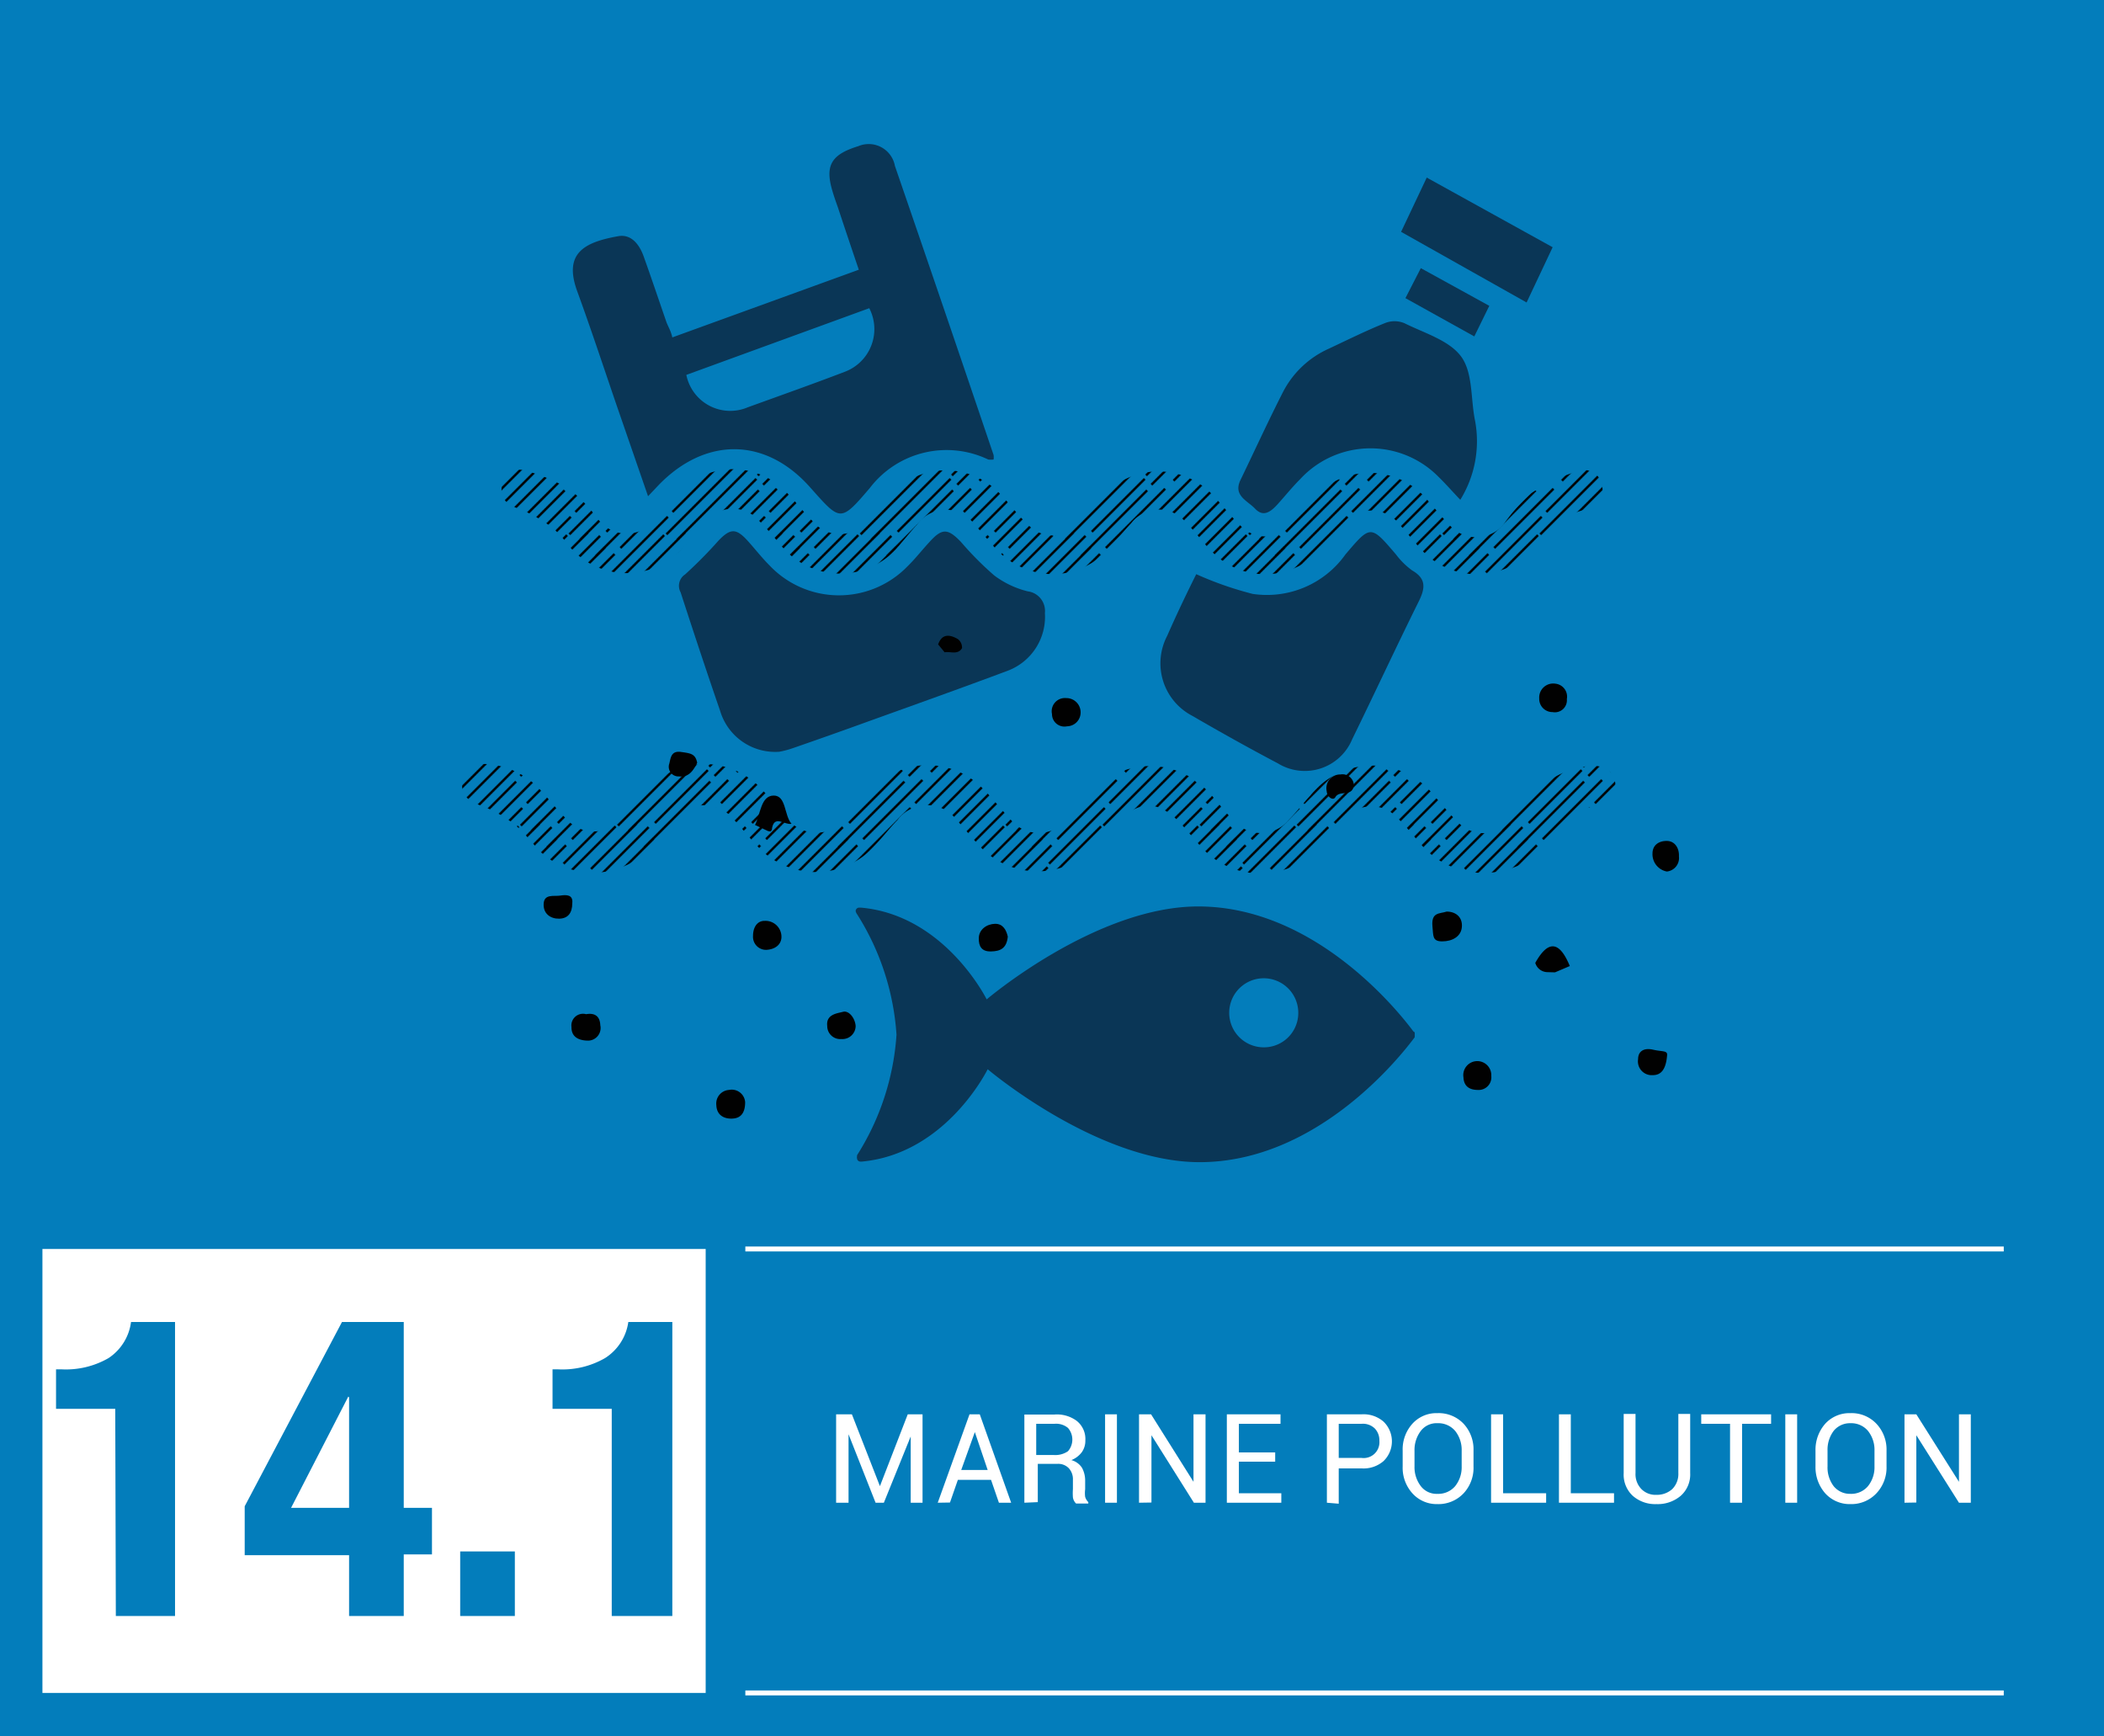 <svg id="Layer_1" data-name="Layer 1" xmlns="http://www.w3.org/2000/svg" xmlns:xlink="http://www.w3.org/1999/xlink" viewBox="0 0 106.62 88"><defs><style>.cls-1,.cls-2,.cls-5{fill:none;}.cls-2{stroke:#010101;stroke-width:4px;}.cls-2,.cls-5{stroke-miterlimit:10;}.cls-3{fill:#037dbb;}.cls-4{fill:#fff;}.cls-5{stroke:#fff;stroke-width:0.25px;}.cls-6{fill:url(#New_Pattern_3);}.cls-7{fill:#0a3656;}.cls-8{fill:#010101;}</style><pattern id="New_Pattern_3" data-name="New Pattern 3" width="328" height="328" patternTransform="translate(311.51 79.73) scale(0.03)" patternUnits="userSpaceOnUse" viewBox="0 0 328 328"><rect class="cls-1" width="328" height="328"/><line class="cls-2" x1="250.18" y1="214.41" x2="171.33" y2="293.25"/><line class="cls-2" x1="285.14" y1="209.96" x2="208.71" y2="286.39"/><line class="cls-2" x1="305.96" y1="215.65" x2="182.35" y2="339.27"/><line class="cls-2" x1="314.19" y1="234.94" x2="172.11" y2="377.03"/><line class="cls-2" x1="323.93" y1="283.35" x2="234.64" y2="372.65"/><line class="cls-2" x1="328.02" y1="302.72" x2="216.8" y2="413.94"/><line class="cls-2" x1="358.4" y1="300.04" x2="258.4" y2="400.05"/><line class="cls-2" x1="330.36" y1="246.29" x2="190.76" y2="385.89"/><line class="cls-2" x1="86.18" y1="214.41" x2="7.33" y2="293.25"/><line class="cls-2" x1="121.14" y1="209.96" x2="44.71" y2="286.39"/><line class="cls-2" x1="141.96" y1="215.65" x2="18.35" y2="339.27"/><line class="cls-2" x1="150.19" y1="234.94" x2="8.11" y2="377.03"/><line class="cls-2" x1="159.93" y1="283.35" x2="70.64" y2="372.65"/><line class="cls-2" x1="164.02" y1="302.72" x2="52.8" y2="413.94"/><line class="cls-2" x1="194.4" y1="300.04" x2="94.4" y2="400.05"/><line class="cls-2" x1="166.36" y1="246.29" x2="26.76" y2="385.89"/><line class="cls-2" x1="0.02" y1="302.72" x2="-111.2" y2="413.94"/><line class="cls-2" x1="30.4" y1="300.04" x2="-69.6" y2="400.05"/><line class="cls-2" x1="2.36" y1="246.29" x2="-137.24" y2="385.89"/><line class="cls-2" x1="332.18" y1="50.41" x2="253.33" y2="129.25"/><line class="cls-2" x1="367.14" y1="45.96" x2="290.71" y2="122.39"/><line class="cls-2" x1="387.96" y1="51.65" x2="264.35" y2="175.27"/><line class="cls-2" x1="396.19" y1="70.94" x2="254.11" y2="213.03"/><line class="cls-2" x1="405.93" y1="119.35" x2="316.64" y2="208.65"/><line class="cls-2" x1="410.02" y1="138.72" x2="298.8" y2="249.94"/><line class="cls-2" x1="420.43" y1="183.35" x2="326.32" y2="277.45"/><line class="cls-2" x1="412.36" y1="82.29" x2="272.76" y2="221.89"/><line class="cls-2" x1="168.18" y1="50.41" x2="89.33" y2="129.25"/><line class="cls-2" x1="203.14" y1="45.96" x2="126.71" y2="122.39"/><line class="cls-2" x1="223.96" y1="51.65" x2="100.35" y2="175.27"/><line class="cls-2" x1="232.19" y1="70.94" x2="90.11" y2="213.03"/><line class="cls-2" x1="241.93" y1="119.35" x2="152.64" y2="208.65"/><line class="cls-2" x1="246.02" y1="138.72" x2="134.8" y2="249.94"/><line class="cls-2" x1="276.4" y1="136.04" x2="176.4" y2="236.05"/><line class="cls-2" x1="256.43" y1="183.35" x2="162.32" y2="277.45"/><line class="cls-2" x1="248.36" y1="82.29" x2="108.76" y2="221.89"/><line class="cls-2" x1="4.18" y1="50.41" x2="-74.67" y2="129.25"/><line class="cls-2" x1="39.14" y1="45.96" x2="-37.29" y2="122.39"/><line class="cls-2" x1="59.96" y1="51.65" x2="-63.65" y2="175.27"/><line class="cls-2" x1="68.19" y1="70.94" x2="-73.89" y2="213.03"/><line class="cls-2" x1="77.93" y1="119.35" x2="-11.36" y2="208.65"/><line class="cls-2" x1="82.02" y1="138.72" x2="-29.2" y2="249.94"/><line class="cls-2" x1="112.4" y1="136.04" x2="12.4" y2="236.05"/><line class="cls-2" x1="92.43" y1="183.35" x2="-1.68" y2="277.45"/><line class="cls-2" x1="84.36" y1="82.29" x2="-55.24" y2="221.89"/><line class="cls-2" x1="305.96" y1="-112.35" x2="182.35" y2="11.27"/><line class="cls-2" x1="314.19" y1="-93.06" x2="172.11" y2="49.03"/><line class="cls-2" x1="323.93" y1="-44.65" x2="234.64" y2="44.65"/><line class="cls-2" x1="328.02" y1="-25.28" x2="216.8" y2="85.94"/><line class="cls-2" x1="358.4" y1="-27.96" x2="258.4" y2="72.05"/><line class="cls-2" x1="338.43" y1="19.35" x2="244.32" y2="113.45"/><line class="cls-2" x1="330.36" y1="-81.71" x2="190.76" y2="57.89"/><line class="cls-2" x1="141.96" y1="-112.35" x2="18.35" y2="11.27"/><line class="cls-2" x1="150.19" y1="-93.06" x2="8.11" y2="49.03"/><line class="cls-2" x1="159.93" y1="-44.65" x2="70.64" y2="44.65"/><line class="cls-2" x1="164.02" y1="-25.28" x2="52.8" y2="85.94"/><line class="cls-2" x1="194.4" y1="-27.96" x2="94.4" y2="72.05"/><line class="cls-2" x1="174.43" y1="19.35" x2="80.32" y2="113.45"/><line class="cls-2" x1="166.36" y1="-81.71" x2="26.76" y2="57.89"/><line class="cls-2" x1="0.02" y1="-25.28" x2="-111.2" y2="85.94"/><line class="cls-2" x1="30.4" y1="-27.96" x2="-69.6" y2="72.05"/><line class="cls-2" x1="10.43" y1="19.35" x2="-83.68" y2="113.45"/><line class="cls-2" x1="2.36" y1="-81.71" x2="-137.24" y2="57.89"/></pattern></defs><title>14-1</title><rect class="cls-3" width="106.62" height="88"/><rect class="cls-4" x="2.15" y="63.3" width="33.61" height="22.5" transform="translate(37.91 149.1) rotate(180)"/><path class="cls-4" d="M42.37,76.16V71.68h.8l1.42,3.64h0L46,71.68h.75v4.48h-.6V72.8h0l-1.36,3.36h-.42L43,72.69h0v3.47Z"/><path class="cls-4" d="M47.52,76.16l1.61-4.48h.52l1.59,4.48h-.62L50.22,75H48.54l-.4,1.15Zm1.19-1.66h1.34l-.65-1.92h0Z"/><path class="cls-4" d="M51.91,76.16V71.69h1.53a1.68,1.68,0,0,1,1.12.32A1.17,1.17,0,0,1,55,73a1,1,0,0,1-.18.6,1.22,1.22,0,0,1-.53.4.93.93,0,0,1,.54.39,1.35,1.35,0,0,1,.16.67v.42a1.48,1.48,0,0,0,0,.38.61.61,0,0,0,.16.27v.07h-.62a.54.54,0,0,1-.16-.31,2.77,2.77,0,0,1,0-.42V75a.82.82,0,0,0-.21-.59.74.74,0,0,0-.57-.22h-1v1.94Zm.6-2.42h.87a1.13,1.13,0,0,0,.74-.19.9.9,0,0,0,0-1.18.94.94,0,0,0-.68-.21h-.93Z"/><path class="cls-4" d="M56,76.16V71.68h.6v4.48Z"/><path class="cls-4" d="M57.72,76.16V71.68h.61l2.15,3.42h0V71.68h.61v4.48H60.5l-2.15-3.42h0v3.41Z"/><path class="cls-4" d="M62.17,76.16V71.68h2.72v.48H62.78v1.45h1.84v.47H62.78v1.6h2.15v.48Z"/><path class="cls-4" d="M67.24,76.16V71.68H69a1.54,1.54,0,0,1,1.11.37,1.39,1.39,0,0,1,0,2,1.54,1.54,0,0,1-1.11.37H67.84v1.79Zm.6-2.27H69a.8.8,0,0,0,.9-.86.87.87,0,0,0-.22-.62.86.86,0,0,0-.68-.25H67.84Z"/><path class="cls-4" d="M71.08,74.32v-.8a1.94,1.94,0,0,1,.49-1.36,1.64,1.64,0,0,1,1.27-.54,1.74,1.74,0,0,1,1.33.54,1.91,1.91,0,0,1,.5,1.36v.8a1.89,1.89,0,0,1-.5,1.36,1.75,1.75,0,0,1-1.33.55,1.65,1.65,0,0,1-1.27-.55A1.93,1.93,0,0,1,71.08,74.32Zm.6,0a1.58,1.58,0,0,0,.32,1,1,1,0,0,0,.84.39,1.12,1.12,0,0,0,.9-.39,1.53,1.53,0,0,0,.33-1v-.8a1.54,1.54,0,0,0-.33-1,1.12,1.12,0,0,0-.9-.39,1,1,0,0,0-.84.39,1.59,1.59,0,0,0-.32,1Z"/><path class="cls-4" d="M75.56,76.16V71.68h.61v4h2.18v.48Z"/><path class="cls-4" d="M79,76.16V71.68h.6v4h2.19v.48Z"/><path class="cls-4" d="M82.28,74.66v-3h.6v3a1.08,1.08,0,0,0,.3.81,1,1,0,0,0,.76.29,1.16,1.16,0,0,0,.8-.29,1.08,1.08,0,0,0,.31-.81v-3h.6v3a1.44,1.44,0,0,1-.48,1.15,1.8,1.8,0,0,1-1.23.42,1.72,1.72,0,0,1-1.2-.42A1.46,1.46,0,0,1,82.28,74.66Z"/><path class="cls-4" d="M86.21,72.16v-.48h3.54v.48H88.28v4h-.61v-4Z"/><path class="cls-4" d="M90.47,76.16V71.68h.6v4.48Z"/><path class="cls-4" d="M92,74.32v-.8a2,2,0,0,1,.49-1.36,1.66,1.66,0,0,1,1.28-.54,1.73,1.73,0,0,1,1.32.54,1.91,1.91,0,0,1,.51,1.36v.8a1.9,1.9,0,0,1-.51,1.36,1.74,1.74,0,0,1-1.32.55,1.67,1.67,0,0,1-1.28-.55A2,2,0,0,1,92,74.32Zm.61,0a1.57,1.57,0,0,0,.31,1,1.06,1.06,0,0,0,.85.39,1.11,1.11,0,0,0,.89-.39,1.53,1.53,0,0,0,.33-1v-.8a1.54,1.54,0,0,0-.33-1,1.11,1.11,0,0,0-.89-.39,1.06,1.06,0,0,0-.85.39,1.59,1.59,0,0,0-.31,1Z"/><path class="cls-4" d="M96.51,76.16V71.68h.6l2.16,3.42h0V71.68h.6v4.48h-.6l-2.16-3.42h0v3.41Z"/><path class="cls-3" d="M5.84,71.4h-3v-2h.28a4.32,4.32,0,0,0,2.38-.57A2.59,2.59,0,0,0,6.64,67H8.87V81.9h-3Z"/><path class="cls-3" d="M17.33,67h3.13v9.42h1.43v2.36H20.46V81.9H17.69V78.82H12.4V76.34Zm.32,3.78-2.9,5.64h2.94V70.82Z"/><path class="cls-3" d="M26.09,81.9H23.32V78.63h2.77Z"/><path class="cls-3" d="M31,71.4h-3v-2h.27a4.33,4.33,0,0,0,2.39-.57A2.59,2.59,0,0,0,31.84,67h2.23V81.9H31Z"/><line class="cls-5" x1="37.77" y1="63.3" x2="101.54" y2="63.3"/><line class="cls-5" x1="37.77" y1="85.8" x2="101.54" y2="85.8"/><path class="cls-6" d="M75.18,44.24a4.09,4.09,0,0,1-3.24-1.53c-.37-.41-.7-.85-1.1-1.23a1.77,1.77,0,0,0-2.68,0c-.44.42-.81.9-1.22,1.34a4,4,0,0,1-6.16,0c-.27-.3-.53-.61-.79-.91-1.27-1.45-2.32-1.43-3.59,0-.3.35-.59.71-.92,1a4,4,0,0,1-5.91-.11c-.37-.4-.71-.83-1.09-1.24a1.87,1.87,0,0,0-3,0c-.38.39-.72.83-1.09,1.23a4,4,0,0,1-6.09,0c-.4-.41-.75-.88-1.15-1.29a1.86,1.86,0,0,0-2.89,0c-.44.45-.83,1-1.27,1.42a3.92,3.92,0,0,1-5.78.07,11.44,11.44,0,0,0-1.05-1.14,6.32,6.32,0,0,0-1.73-1c-.62-.22-1.09-.5-1-1.19s.63-1,1.32-.93a4,4,0,0,1,2.59,1.26c.47.5.89,1.06,1.39,1.54a1.8,1.8,0,0,0,2.7,0c.45-.44.83-1,1.27-1.42a3.94,3.94,0,0,1,6,0c.39.39.71.84,1.09,1.24a1.91,1.91,0,0,0,3.18,0c.41-.44.78-.93,1.21-1.35a3.89,3.89,0,0,1,5.66,0c.47.47.87,1,1.33,1.48a1.84,1.84,0,0,0,2.94,0c.42-.43.79-.92,1.21-1.35a4,4,0,0,1,5.91,0c.44.45.81,1,1.26,1.42a1.82,1.82,0,0,0,2.82,0c.39-.39.72-.83,1.09-1.23a4,4,0,0,1,6.33.07c.37.41.7.84,1.1,1.22a1.76,1.76,0,0,0,2.62.06,15.93,15.93,0,0,0,1.1-1.22,4.34,4.34,0,0,1,3-1.63c.74-.07,1.27.3,1.31.94a1,1,0,0,1-1,1.14c-1,0-1.52.75-2.06,1.41A4.36,4.36,0,0,1,75.18,44.24Z"/><path class="cls-7" d="M34.07,17.1l9.45-3.43c-.37-1.09-.72-2.13-1.06-3.16-.13-.37-.26-.73-.35-1.1-.26-1.1.11-1.61,1.38-2a1.35,1.35,0,0,1,1.86,1q2.52,7.32,5,14.65a.84.84,0,0,1,0,.23,1.17,1.17,0,0,1-.27,0,4.89,4.89,0,0,0-6,1.44c-1.5,1.76-1.49,1.69-3,0-2.27-2.59-5.34-2.6-7.72-.13l-.52.55-1.59-4.6c-.66-1.93-1.3-3.87-2-5.79s.34-2.48,2.08-2.79c.68-.12,1.09.45,1.3,1.06.39,1.09.76,2.19,1.14,3.29C33.84,16.52,34,16.77,34.07,17.1ZM34.78,19a2.27,2.27,0,0,0,3.12,1.64c1.63-.59,3.27-1.17,4.89-1.79a2.31,2.31,0,0,0,1.26-3.23Z"/><path class="cls-6" d="M53.32,29.1a4,4,0,0,1-3-1.45c-.32-.35-.6-.72-.93-1.06a1.79,1.79,0,0,0-2.92,0c-.28.3-.54.63-.81.94a3.86,3.86,0,0,1-6.17,0c-.33-.37-.64-.76-1-1.11a1.75,1.75,0,0,0-2.7,0c-.4.41-.75.88-1.15,1.29a3.78,3.78,0,0,1-5.77,0,6.64,6.64,0,0,0-.82-.92,7.13,7.13,0,0,0-1.74-1c-.59-.2-.95-.49-.89-1.09a.89.89,0,0,1,1.1-.87,8.48,8.48,0,0,1,2.39,1,8.42,8.42,0,0,1,1.41,1.5,1.81,1.81,0,0,0,2.88,0c.4-.41.75-.88,1.15-1.3a3.74,3.74,0,0,1,5.58,0c.43.43.79.93,1.22,1.35a1.79,1.79,0,0,0,2.82,0c.39-.4.72-.84,1.1-1.24a3.78,3.78,0,0,1,5.71,0c.44.45.82,1,1.28,1.41a1.7,1.7,0,0,0,2.57,0c.41-.4.76-.87,1.16-1.29a3.78,3.78,0,0,1,5.82,0c.42.44.78.93,1.22,1.34a1.7,1.7,0,0,0,2.57,0c.37-.37.7-.79,1-1.18a3.82,3.82,0,0,1,6,0c.34.37.64.77,1,1.12a1.79,1.79,0,0,0,2.82,0A9,9,0,0,1,77.59,25a8.91,8.91,0,0,1,2.33-1.11.93.93,0,0,1,1.28.82c.09.71-.32,1-1,1.15a3.85,3.85,0,0,0-1.41.75,10.46,10.46,0,0,0-1,1.1,3.81,3.81,0,0,1-5.89,0c-.32-.34-.6-.72-.92-1.06a1.84,1.84,0,0,0-3,0c-.39.43-.75.89-1.16,1.29a3.74,3.74,0,0,1-5.42,0c-.45-.45-.83-1-1.27-1.42a1.77,1.77,0,0,0-2.81,0c-.44.46-.83,1-1.27,1.42A3.76,3.76,0,0,1,53.32,29.1Z"/><path class="cls-7" d="M39.49,38.1a2.91,2.91,0,0,1-3-2.08c-.69-2-1.35-4-2-6a.69.69,0,0,1,.23-.91,22.48,22.48,0,0,0,1.68-1.7c.61-.64.9-.65,1.49,0,.37.41.71.85,1.1,1.24a4.84,4.84,0,0,0,7,.05c.39-.38.73-.82,1.11-1.23.64-.71.93-.7,1.6,0a16,16,0,0,0,1.69,1.7,4.7,4.7,0,0,0,1.69.8,1,1,0,0,1,.87,1.1A2.92,2.92,0,0,1,51.05,34c-2.35.88-4.71,1.72-7.07,2.57q-1.9.69-3.81,1.35A4.62,4.62,0,0,1,39.49,38.1Z"/><path class="cls-7" d="M60.62,29.1a17.46,17.46,0,0,0,2.86,1,4.88,4.88,0,0,0,4.7-2c1.28-1.51,1.28-1.5,2.56,0a3.93,3.93,0,0,0,.82.81c.73.42.66.91.34,1.56-1.15,2.32-2.24,4.67-3.38,7a2.6,2.6,0,0,1-3.76,1.22c-1.46-.77-2.91-1.58-4.34-2.41a3,3,0,0,1-1.27-4.06C59.64,31.1,60.17,30,60.62,29.1Z"/><path class="cls-7" d="M74,25.33c-.4-.42-.74-.81-1.11-1.17a4.84,4.84,0,0,0-7,.12c-.41.41-.77.86-1.16,1.29s-.74.62-1.13.21-1.12-.66-.74-1.45c.72-1.49,1.41-3,2.16-4.47a4.82,4.82,0,0,1,2.3-2.18c.94-.44,1.88-.91,2.85-1.3a1.3,1.3,0,0,1,1,0c1,.5,2.28.87,2.88,1.7s.47,2.15.7,3.25A5.64,5.64,0,0,1,74,25.33Z"/><path class="cls-7" d="M71,11.75,72.3,9l6.38,3.53-1.32,2.8Z"/><path class="cls-7" d="M74.71,17.05l-3.49-1.94L72,13.59l3.47,1.91Z"/><path class="cls-7" d="M64.05,53.08a1.75,1.75,0,1,1,1.74-1.74,1.74,1.74,0,0,1-1.74,1.74m7.57-.81c-.66-.89-4.92-6.33-10.9-6.33C55.53,45.94,50,50.65,50,50.65S47.89,46.38,43.63,46h-.11a.18.18,0,0,0-.16.17.4.4,0,0,0,.07.16,13,13,0,0,1,2,6.11,13,13,0,0,1-2,6.11l0,.06a.14.14,0,0,0,0,.09.17.17,0,0,0,.16.17h.09c4.28-.4,6.37-4.68,6.37-4.68s5.55,4.71,10.74,4.71c6,0,10.24-5.44,10.9-6.33l0-.06a.13.13,0,0,0,0-.06.15.15,0,0,0,0-.07l0-.06"/><path class="cls-8" d="M73.31,46.2c.47,0,.81.29.77.78s-.49.73-1,.73-.44-.29-.49-.75C72.52,46.22,72.94,46.32,73.31,46.2Z"/><path class="cls-8" d="M84.48,53.49c-.06.71-.3,1-.73,1a.7.7,0,0,1-.74-.81c0-.39.28-.59.76-.48S84.51,53.23,84.48,53.49Z"/><path class="cls-8" d="M38.83,48.14a.66.66,0,0,1-.67-.71c0-.43.21-.77.6-.76a.81.81,0,0,1,.84.84C39.58,47.9,39.25,48.12,38.83,48.14Z"/><path class="cls-8" d="M79.4,35.43a.61.61,0,0,1-.72.66A.67.67,0,0,1,78,35.4a.71.71,0,0,1,.82-.75A.66.66,0,0,1,79.4,35.43Z"/><path class="cls-8" d="M84.47,44.17a.89.89,0,0,1-.73-.91c0-.45.35-.65.74-.64s.62.36.6.78A.69.69,0,0,1,84.47,44.17Z"/><path class="cls-8" d="M54.76,36.09a.7.7,0,0,1-.69.72.63.63,0,0,1-.76-.62.67.67,0,0,1,.72-.81A.72.72,0,0,1,54.76,36.09Z"/><path class="cls-8" d="M37.76,55.86c0,.52-.2.8-.62.83s-.82-.15-.84-.68a.69.69,0,0,1,.64-.77A.68.68,0,0,1,37.76,55.86Z"/><path class="cls-8" d="M38.92,42.12l-.66-.31c.28-.54.29-1.48.94-1.49s.53,1,.91,1.43c-.35.08-.91-.51-1,.32l-.07.07Z"/><path class="cls-8" d="M29.7,51.4c.41-.07.7.07.72.56a.64.64,0,0,1-.6.78c-.49,0-.87-.18-.86-.69A.59.59,0,0,1,29.7,51.4Z"/><path class="cls-8" d="M75.57,54.53a.64.64,0,0,1-.67.71c-.43,0-.72-.18-.74-.64a.71.71,0,1,1,1.41-.07Z"/><path class="cls-8" d="M35.33,38.66c-.2.4-.42.74-.92.69a.49.49,0,0,1-.49-.66c.07-.3.1-.65.59-.58S35.24,38.2,35.33,38.66Z"/><path class="cls-8" d="M51.07,47.47c-.06.6-.38.74-.85.75s-.63-.25-.62-.68.4-.71.82-.72S51,47.16,51.07,47.47Z"/><path class="cls-8" d="M78.43,49.27a.65.65,0,0,1-.63-.47c.71-1.27,1.27-1,1.75.16l-.75.32Z"/><path class="cls-8" d="M29,45.78c0,.49-.22.77-.66.78s-.82-.25-.79-.76.52-.36.84-.41S29.05,45.34,29,45.78Z"/><path class="cls-8" d="M43.36,52a.67.67,0,0,1-.72.66.66.66,0,0,1-.72-.66c-.07-.6.51-.64.8-.72S43.33,51.59,43.36,52Z"/><path class="cls-8" d="M68.6,39.72c0,.72-.7.29-.93.68-.11.2-.42,0-.44-.3a.7.7,0,0,1,.7-.85A.58.58,0,0,1,68.6,39.72Z"/><path class="cls-8" d="M47.87,33.06l-.33-.4c.19-.54.57-.52,1-.27a.54.54,0,0,1,.21.46C48.53,33.21,48.16,33,47.87,33.06Z"/></svg>